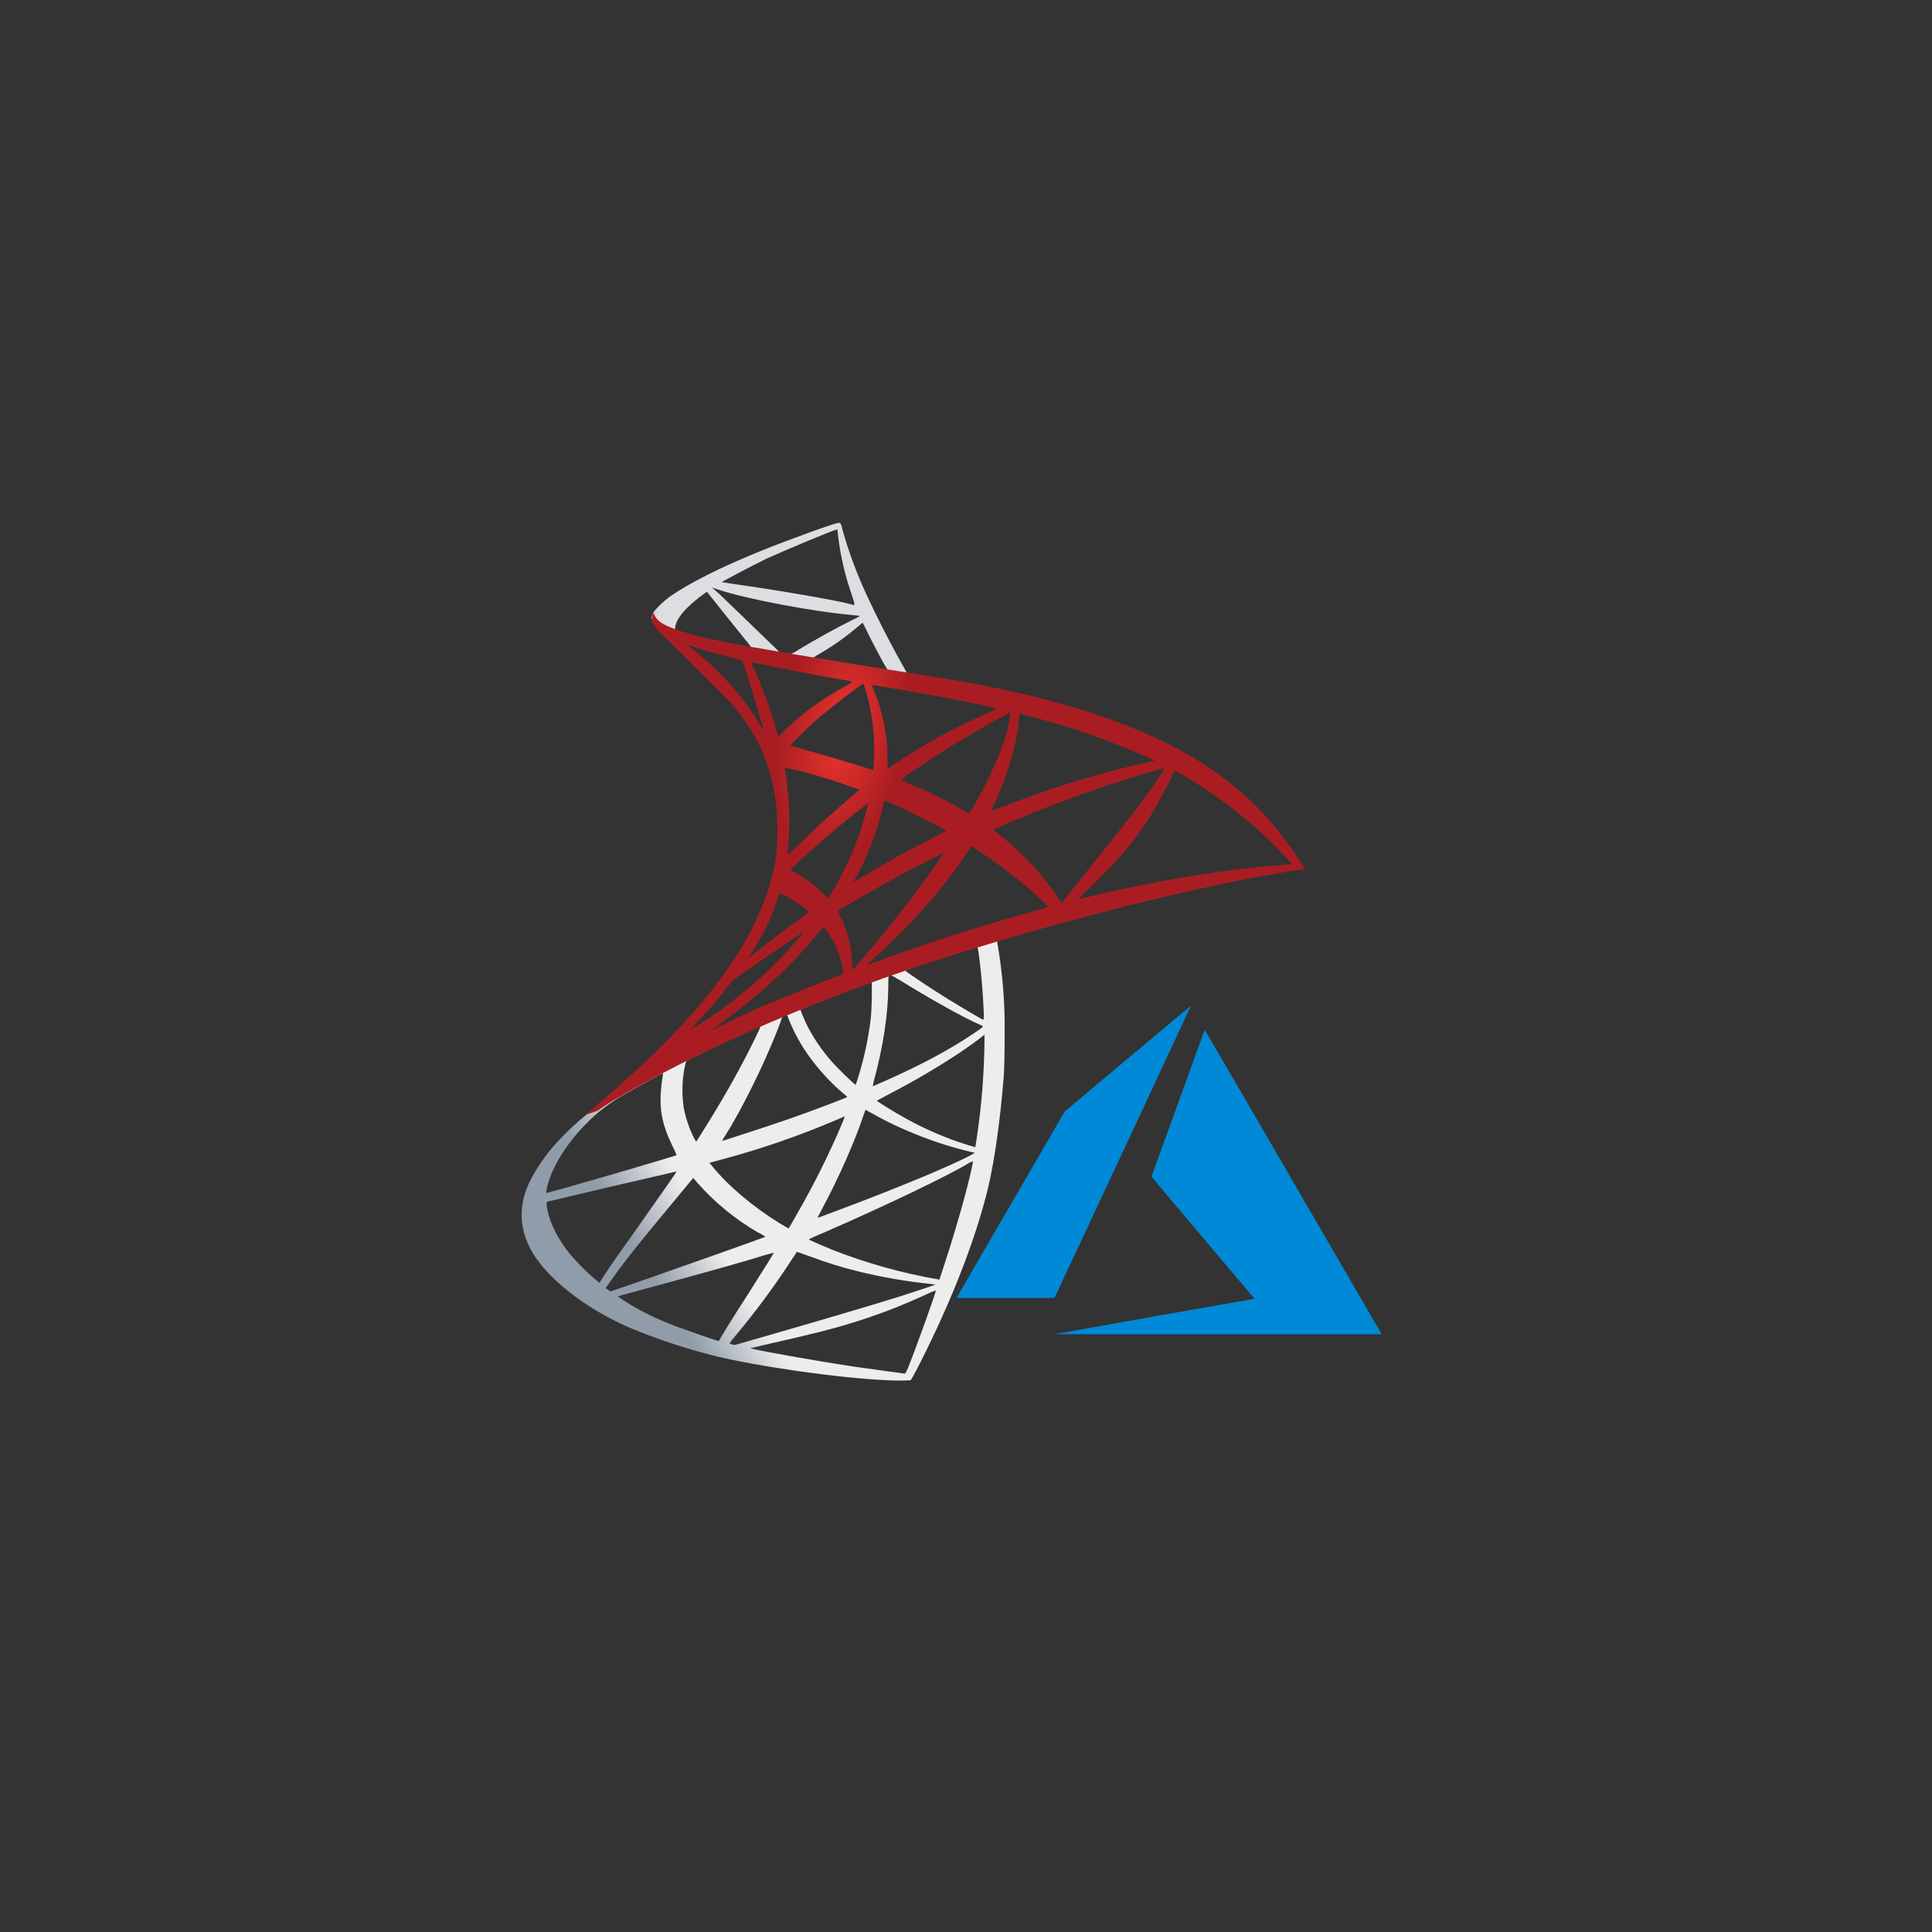 <svg width="100" height="100" viewBox="0 0 100 100" fill="none" xmlns="http://www.w3.org/2000/svg">
<rect x="0" y="0" width="100" height="100" fill="#333333" stroke="none"/>
<path d="M52.601 47.78L43.711 50.688L35.975 54.095L33.811 54.661C33.256 55.183 32.679 55.715 32.058 56.259C31.436 56.803 30.737 57.391 30.249 57.78C29.608 58.305 29.018 58.889 28.484 59.522C27.873 60.288 27.385 61.098 27.185 61.731C26.819 62.863 26.997 64.006 27.707 65.06C28.617 66.403 30.437 67.779 32.568 68.712C33.956 69.293 35.384 69.771 36.841 70.144C39.116 70.721 43.522 71.342 45.953 71.442C46.345 71.464 46.738 71.464 47.129 71.442C47.185 71.409 47.562 70.687 47.995 69.799C49.482 66.758 50.559 63.895 51.147 61.465C51.491 59.988 51.769 58.013 51.957 55.682C52.002 55.027 52.024 52.841 51.979 52.108C51.935 51.052 51.824 49.999 51.647 48.956C51.621 48.866 51.614 48.772 51.624 48.679C51.647 48.657 51.735 48.635 52.823 48.313L52.601 47.791V47.78ZM50.57 48.968C50.648 48.968 50.87 51.032 50.914 52.33C50.929 52.482 50.926 52.635 50.903 52.785C50.847 52.785 49.771 52.142 48.994 51.665C48.217 51.187 47.041 50.399 46.841 50.233C46.641 50.066 46.785 50.177 47.329 49.989C48.283 49.689 50.503 48.979 50.57 48.979V48.968ZM46.042 50.455C46.097 50.455 46.253 50.544 46.63 50.766C48.017 51.631 49.893 52.686 50.703 53.03C50.947 53.141 50.981 53.096 50.403 53.485C49.183 54.317 47.651 55.138 45.786 55.96L45.176 56.226C45.189 56.102 45.215 55.979 45.254 55.86C45.709 54.184 45.964 52.497 45.975 51.132C45.986 50.455 45.986 50.455 46.042 50.444C46.097 50.432 46.031 50.455 46.042 50.455ZM45.109 50.81C45.154 50.854 45.121 52.353 45.065 52.763C44.943 53.753 44.735 54.729 44.444 55.682C44.4 55.84 44.349 55.996 44.288 56.148C44.266 56.182 43.345 55.283 43.034 54.928C42.553 54.38 42.139 53.776 41.802 53.13C41.647 52.83 41.403 52.23 41.425 52.219C41.447 52.208 45.076 50.777 45.098 50.799L45.109 50.81ZM40.715 52.541H40.737C40.779 52.619 40.812 52.701 40.837 52.785C41.124 53.496 41.501 54.167 41.958 54.783C42.414 55.396 42.931 55.961 43.5 56.47L43.833 56.748C43.877 56.792 43.889 56.781 42.79 57.203C41.525 57.691 40.137 58.168 38.55 58.679L37.418 59.045C37.363 59.067 37.374 59.034 37.551 58.757C38.339 57.525 39.538 55.116 40.204 53.407C40.315 53.107 40.437 52.819 40.448 52.752C40.456 52.713 40.473 52.676 40.498 52.646C40.523 52.615 40.556 52.59 40.592 52.575L40.703 52.552L40.715 52.541ZM39.372 53.096C39.394 53.107 39.05 53.829 38.717 54.483C38.062 55.749 37.352 57.003 36.397 58.523L36.064 59.056C36.031 59.1 36.02 59.089 35.909 58.879C35.666 58.386 35.491 57.864 35.387 57.325C35.291 56.661 35.303 55.987 35.42 55.327C35.509 54.905 35.498 54.916 35.698 54.816C36.564 54.384 39.338 53.074 39.372 53.107V53.096ZM50.958 53.562V53.84C50.942 55.53 50.809 57.218 50.559 58.89C50.514 59.156 50.481 59.367 50.481 59.378L50.059 59.256C48.987 58.917 47.95 58.475 46.963 57.935C46.308 57.58 45.365 56.992 45.387 56.97L46.008 56.637C47.271 55.986 48.497 55.267 49.682 54.483C50.093 54.206 50.714 53.762 50.847 53.64L50.958 53.562ZM34.3 55.56C34.322 55.56 34.322 55.615 34.277 55.86C34.233 56.104 34.222 56.359 34.2 56.581C34.144 57.558 34.311 58.29 34.788 59.278C34.874 59.444 34.952 59.615 35.021 59.789C34.977 59.833 30.526 61.132 29.128 61.52L28.317 61.742C28.273 61.753 28.262 61.753 28.284 61.631C28.44 60.643 29.194 59.356 30.238 58.268C30.937 57.547 31.492 57.114 32.446 56.57C33.134 56.182 34.189 55.593 34.266 55.571H34.277L34.3 55.56ZM44.788 57.436L45.154 57.636C46.597 58.468 48.594 59.245 50.303 59.633L50.459 59.666L50.248 59.789C49.349 60.288 46.419 61.509 43.411 62.63L42.468 62.985L42.313 63.029L42.59 62.497C43.434 60.921 44.277 59.012 44.71 57.68C44.765 57.547 44.799 57.436 44.799 57.436H44.788ZM43.722 57.78C43.694 57.886 43.657 57.99 43.611 58.091C42.931 59.702 42.153 61.27 41.281 62.785C41.036 63.229 40.825 63.584 40.814 63.584L40.359 63.318C38.939 62.441 37.673 61.365 36.841 60.333L36.719 60.188L37.329 60.022C39.343 59.486 41.316 58.807 43.234 57.991L43.722 57.78ZM50.359 60.099C50.37 60.255 50.026 61.642 49.738 62.641C49.449 63.64 49.305 64.139 48.927 65.305C48.761 65.815 48.628 66.237 48.617 66.237L48.528 66.215C46.661 65.89 44.831 65.376 43.067 64.683C42.601 64.494 41.924 64.195 41.88 64.162C41.835 64.128 42.268 63.962 42.779 63.74C45.831 62.408 49.005 60.887 50.093 60.233C50.167 60.179 50.25 60.138 50.337 60.111L50.359 60.099ZM35.021 60.632C35.032 60.643 34.178 61.875 32.99 63.551L31.913 65.072C31.736 65.327 31.458 65.726 31.303 65.971L31.026 66.403L30.726 66.148C30.274 65.757 29.855 65.33 29.472 64.872C28.895 64.15 28.506 63.396 28.351 62.696C28.273 62.375 28.273 62.208 28.34 62.197L31.913 61.353L34.311 60.799L35.021 60.632ZM35.876 60.965L36.086 61.209C36.99 62.236 38.054 63.11 39.238 63.795C39.373 63.853 39.5 63.928 39.616 64.017C39.571 64.05 35.465 65.504 33.556 66.17L31.603 66.847L31.469 66.758L31.347 66.67L31.547 66.392C32.18 65.482 32.968 64.472 34.699 62.397L35.887 60.965H35.876ZM41.247 64.794L41.913 65.027C42.729 65.337 43.563 65.596 44.41 65.804C45.651 66.109 46.912 66.328 48.184 66.459C48.328 66.47 48.417 66.481 48.383 66.503C48.35 66.525 47.351 66.858 46.619 67.091C45.465 67.458 41.935 68.501 39.061 69.322L38.051 69.611C37.949 69.613 37.849 69.586 37.762 69.533C37.871 69.375 37.99 69.223 38.117 69.078C39.093 67.91 40.001 66.687 40.837 65.416L41.247 64.794ZM40.06 64.827C40.071 64.838 39.593 65.604 38.761 66.914L37.862 68.323L37.407 69.067L37.207 69.411L37.108 69.389C36.863 69.322 35.165 68.723 34.71 68.545C34.176 68.332 33.654 68.091 33.145 67.824C32.613 67.535 31.936 67.103 31.991 67.091L34.033 66.537C36.974 65.737 38.606 65.271 39.682 64.938L40.049 64.838L40.06 64.827ZM48.439 66.792C48.461 66.858 47.374 69.888 46.985 70.832C46.896 71.043 46.863 71.098 46.819 71.098L44.166 70.732C42.49 70.477 39.682 69.988 38.983 69.822L38.817 69.788L39.816 69.555C41.969 69.067 43.001 68.812 44.044 68.49C45.399 68.078 46.723 67.569 48.006 66.969C48.146 66.9 48.291 66.841 48.439 66.792Z" fill="url(#paint0_linear_774_13159)"/>
<path d="M43.434 27.059C43.289 27.037 40.903 27.903 39.361 28.524C37.285 29.368 35.676 30.178 34.677 30.877C34.311 31.143 33.845 31.599 33.767 31.787C33.738 31.861 33.723 31.94 33.723 32.02L34.622 32.875L36.764 33.563L41.869 34.473L47.707 35.472L47.762 34.972H47.718L46.952 34.85L46.797 34.573C46.009 33.175 45.132 31.443 44.621 30.267C44.238 29.386 43.911 28.482 43.645 27.559C43.534 27.104 43.511 27.07 43.445 27.07L43.434 27.059ZM43.323 27.403H43.334C43.345 27.414 43.367 27.603 43.389 27.825C43.509 28.788 43.729 29.737 44.044 30.655C44.288 31.399 44.288 31.354 44 31.265C43.312 31.077 40.249 30.544 38.018 30.233L37.363 30.134C37.341 30.111 38.972 29.257 39.682 28.913C40.604 28.491 43.134 27.436 43.323 27.403ZM36.852 30.411L37.119 30.5C38.539 30.988 42.124 31.665 44.1 31.832L44.522 31.876C44.387 31.961 44.246 32.035 44.1 32.098C43.145 32.575 42.102 33.163 41.37 33.607C41.233 33.701 41.088 33.783 40.937 33.852L40.626 33.807L40.36 33.763L39.682 33.108C38.495 31.954 37.574 31.077 37.219 30.733L36.852 30.411ZM36.586 30.622L37.529 31.809C38.051 32.464 38.573 33.097 38.684 33.241C38.757 33.325 38.824 33.414 38.883 33.507C38.861 33.53 37.507 33.263 36.797 33.108C36.087 32.953 35.765 32.864 35.31 32.719L34.944 32.597V32.509C34.955 32.053 35.521 31.388 36.486 30.7L36.575 30.644L36.586 30.622ZM44.633 32.231C44.655 32.231 44.688 32.287 44.777 32.475C45.01 32.975 45.72 34.34 45.898 34.595C45.953 34.684 46.042 34.684 45.099 34.54C42.823 34.173 42.091 34.051 42.091 34.04L42.246 33.94C42.974 33.533 43.662 33.057 44.3 32.52L44.621 32.253H44.644L44.633 32.231Z" fill="url(#paint1_linear_774_13159)"/>
<path d="M33.823 31.687C33.776 31.778 33.751 31.878 33.749 31.98C33.747 32.082 33.769 32.183 33.812 32.276C33.901 32.486 34.156 32.753 34.444 33.019C34.444 33.019 37.43 35.938 37.796 36.349C39.45 38.258 40.171 40.133 40.238 42.73C40.282 44.395 39.961 45.86 39.172 47.558C37.774 50.61 34.822 53.973 30.271 57.713L30.937 57.491C31.37 57.169 31.947 56.825 33.324 56.071C36.487 54.339 40.049 52.741 44.422 51.11C50.715 48.746 61.059 45.971 66.941 45.072L67.551 44.983L67.463 44.839C67.047 44.181 66.595 43.548 66.108 42.941C64.821 41.343 63.256 40.044 61.336 38.968C58.706 37.492 55.298 36.349 50.981 35.494C50.171 35.328 48.384 35.028 46.93 34.806C43.856 34.329 41.858 33.996 39.672 33.618C38.884 33.485 37.708 33.285 36.931 33.119C36.331 32.991 35.738 32.832 35.155 32.642C34.666 32.453 33.967 32.264 33.823 31.698V31.687ZM35.554 33.374L35.81 33.452L36.786 33.752L37.674 33.985L38.418 34.184C38.462 34.229 39.139 36.404 39.372 37.236C39.461 37.547 39.528 37.825 39.517 37.825C39.451 37.743 39.395 37.653 39.35 37.558C38.562 36.16 37.319 34.762 35.887 33.63C35.77 33.549 35.659 33.46 35.554 33.363V33.374ZM38.862 34.284L39.228 34.34C40.371 34.595 42.424 34.983 43.734 35.206C43.87 35.218 44.005 35.248 44.133 35.294C44.08 35.34 44.02 35.378 43.956 35.405C43.734 35.516 42.835 36.049 42.546 36.249C41.867 36.695 41.232 37.204 40.649 37.769L40.282 38.124C40.282 38.124 40.238 38.013 40.205 37.869C39.894 36.74 39.493 35.638 39.006 34.573C38.956 34.472 38.911 34.368 38.873 34.262C38.873 34.273 38.873 34.273 38.884 34.273L38.862 34.284ZM44.677 35.394C44.722 35.405 44.788 35.638 44.922 36.138C45.173 37.142 45.281 38.177 45.243 39.212C45.232 39.489 45.221 39.756 45.199 39.789L45.177 39.856L44.833 39.745C44.111 39.512 42.946 39.179 41.947 38.89C41.381 38.735 40.915 38.59 40.915 38.579C40.915 38.568 41.747 37.703 42.102 37.392C42.779 36.793 44.622 35.372 44.677 35.394ZM45.144 35.461C45.166 35.439 47.929 35.916 49.183 36.16C50.115 36.337 51.47 36.626 51.559 36.659C51.647 36.693 51.459 36.748 51.004 36.959C49.469 37.63 47.995 38.432 46.597 39.356L45.954 39.778C45.941 39.634 45.938 39.49 45.943 39.345C45.948 38.092 45.703 36.851 45.221 35.694C45.186 35.62 45.16 35.541 45.144 35.461ZM52.291 36.87C52.313 36.892 52.224 37.436 52.147 37.758C51.902 38.757 51.248 40.244 50.449 41.643C50.365 41.8 50.273 41.952 50.171 42.098C50.032 42.038 49.899 41.968 49.772 41.887C48.925 41.399 48.046 40.969 47.141 40.599L46.631 40.377C46.586 40.333 48.75 38.901 49.894 38.224C50.804 37.669 52.28 36.848 52.302 36.881L52.291 36.87ZM52.801 36.948C52.857 36.948 54.089 37.281 54.721 37.47C56.279 37.934 57.806 38.494 59.294 39.145L59.782 39.367L59.438 39.445C56.796 40.033 54.205 40.835 51.692 41.842L51.303 41.987C51.339 41.867 51.387 41.752 51.447 41.643C52.169 40.122 52.635 38.524 52.746 37.17C52.757 37.037 52.768 36.937 52.79 36.937L52.801 36.948ZM40.626 39.745C40.649 39.723 41.581 39.944 42.08 40.089C42.846 40.3 44.478 40.843 44.478 40.888L44.078 41.232C43.201 41.965 42.347 42.741 41.337 43.718C41.037 44.007 40.782 44.24 40.771 44.24C40.76 44.24 40.748 44.195 40.76 44.151C40.915 43.019 40.882 41.565 40.671 40.1C40.638 39.911 40.615 39.756 40.626 39.745ZM60.26 39.767C60.042 40.149 59.805 40.519 59.549 40.877C59.15 41.454 58.55 42.22 57.218 43.896L55.454 46.115L54.955 46.737C54.886 46.653 54.822 46.564 54.766 46.471C54.012 45.34 53.095 44.327 52.047 43.463L51.547 43.063L51.414 42.952C51.414 42.93 52.557 42.442 53.423 42.087C54.944 41.465 57.008 40.733 58.562 40.255C59.372 40 60.237 39.756 60.26 39.767ZM60.781 39.9C60.919 39.945 61.05 40.008 61.17 40.089C62.801 41.024 64.311 42.157 65.665 43.463C66.02 43.807 66.897 44.728 66.885 44.728L66.208 44.783C63.378 44.994 59.76 45.594 56.275 46.437L55.82 46.537C55.809 46.537 56.064 46.271 56.397 45.96C58.44 43.995 59.372 42.752 60.482 40.533L60.781 39.9ZM45.798 41.432C45.887 41.454 46.764 41.865 47.43 42.186C48.096 42.508 48.939 42.974 48.983 43.008L48.273 43.374C47.008 44.007 45.931 44.606 44.799 45.294L44.2 45.649C44.178 45.649 44.178 45.627 44.367 45.294C44.993 44.132 45.453 42.888 45.732 41.598C45.754 41.498 45.787 41.432 45.809 41.432H45.798ZM44.922 41.598C44.944 41.62 44.711 42.442 44.577 42.897C44.264 43.837 43.866 44.747 43.39 45.616L43.035 46.237L42.868 46.504L42.491 46.138C42.124 45.766 41.701 45.455 41.237 45.216C41.123 45.165 41.015 45.102 40.915 45.028C40.915 44.972 42.069 43.929 42.946 43.174C43.579 42.63 44.91 41.565 44.933 41.587L44.922 41.598ZM50.271 43.796L50.604 44.007C51.409 44.532 52.183 45.103 52.923 45.716C53.312 46.026 54.044 46.692 54.189 46.859L54.266 46.948L53.722 47.103C50.648 47.958 48.262 48.712 45.487 49.733L44.899 49.944C44.855 49.944 44.822 49.978 45.521 49.345C47.297 47.714 48.873 45.916 50.038 44.162L50.271 43.796ZM48.861 44.14C48.873 44.151 47.951 45.449 47.408 46.182C46.864 46.914 45.576 48.524 44.777 49.478L44.133 50.211C44.111 50.222 44.111 50.122 44.111 49.967C44.105 49.128 43.912 48.301 43.545 47.547C43.39 47.236 43.368 47.159 43.401 47.125C43.434 47.092 45.487 45.893 46.719 45.227C47.552 44.783 48.861 44.129 48.873 44.14H48.861ZM40.371 46.226L40.715 46.404C41.123 46.626 41.51 46.886 41.869 47.181C41.88 47.192 41.703 47.336 41.481 47.503C40.837 47.958 39.872 48.69 39.306 49.145C38.74 49.6 38.695 49.633 38.762 49.534C39.099 49.038 39.399 48.519 39.661 47.98C39.878 47.522 40.067 47.051 40.227 46.57C40.252 46.449 40.297 46.333 40.36 46.226H40.371ZM42.635 48.002C42.669 47.991 42.713 48.057 42.891 48.324C43.281 48.912 43.539 49.579 43.645 50.277V50.41L42.724 50.766C41.081 51.409 39.561 52.031 38.529 52.508L37.408 53.041L36.809 53.329L37.275 52.985C39.283 51.531 41.026 49.933 42.324 48.324L42.602 47.991H42.613L42.635 48.002ZM41.592 48.257C41.614 48.279 40.848 49.156 40.327 49.678C39.076 50.962 37.675 52.092 36.154 53.041L35.754 53.296C35.71 53.318 35.765 53.252 36.465 52.497C36.908 52.02 37.241 51.62 37.63 51.121C37.809 50.862 38.039 50.642 38.307 50.477C39.294 49.778 41.57 48.224 41.592 48.257Z" fill="url(#paint2_radial_774_13159)"/>
<path d="M59.699 68.145L64.896 67.231H64.94L62.27 64.073C60.8 62.332 59.6 60.904 59.6 60.898C59.6 60.893 62.352 53.329 62.352 53.307C62.352 53.285 64.235 56.52 66.9 61.112L71.481 68.999L71.514 69.059H54.568L59.699 68.145ZM49.514 67.181C49.514 67.181 50.769 64.992 52.31 62.354L55.107 57.532L58.367 54.795L61.637 52.059C61.625 52.105 61.606 52.149 61.582 52.19L58.047 59.771L54.579 67.181H49.525H49.514Z" fill="#0089D6"/>
<defs>
<linearGradient id="paint0_linear_774_13159" x1="31.486" y1="62.278" x2="34.735" y2="60.358" gradientUnits="userSpaceOnUse">
<stop stop-color="#909CA9"/>
<stop offset="1" stop-color="#EDEDEE"/>
</linearGradient>
<linearGradient id="paint1_linear_774_13159" x1="31.559" y1="26.096" x2="34.173" y2="26.096" gradientUnits="userSpaceOnUse">
<stop stop-color="#939FAB"/>
<stop offset="1" stop-color="#DCDEE1"/>
</linearGradient>
<radialGradient id="paint2_radial_774_13159" cx="0" cy="0" r="1" gradientUnits="userSpaceOnUse" gradientTransform="translate(43.594 37.936) rotate(-169.695) scale(3.234 6.7)">
<stop stop-color="#EE352C"/>
<stop offset="1" stop-color="#A91D22"/>
</radialGradient>
</defs>
</svg>
